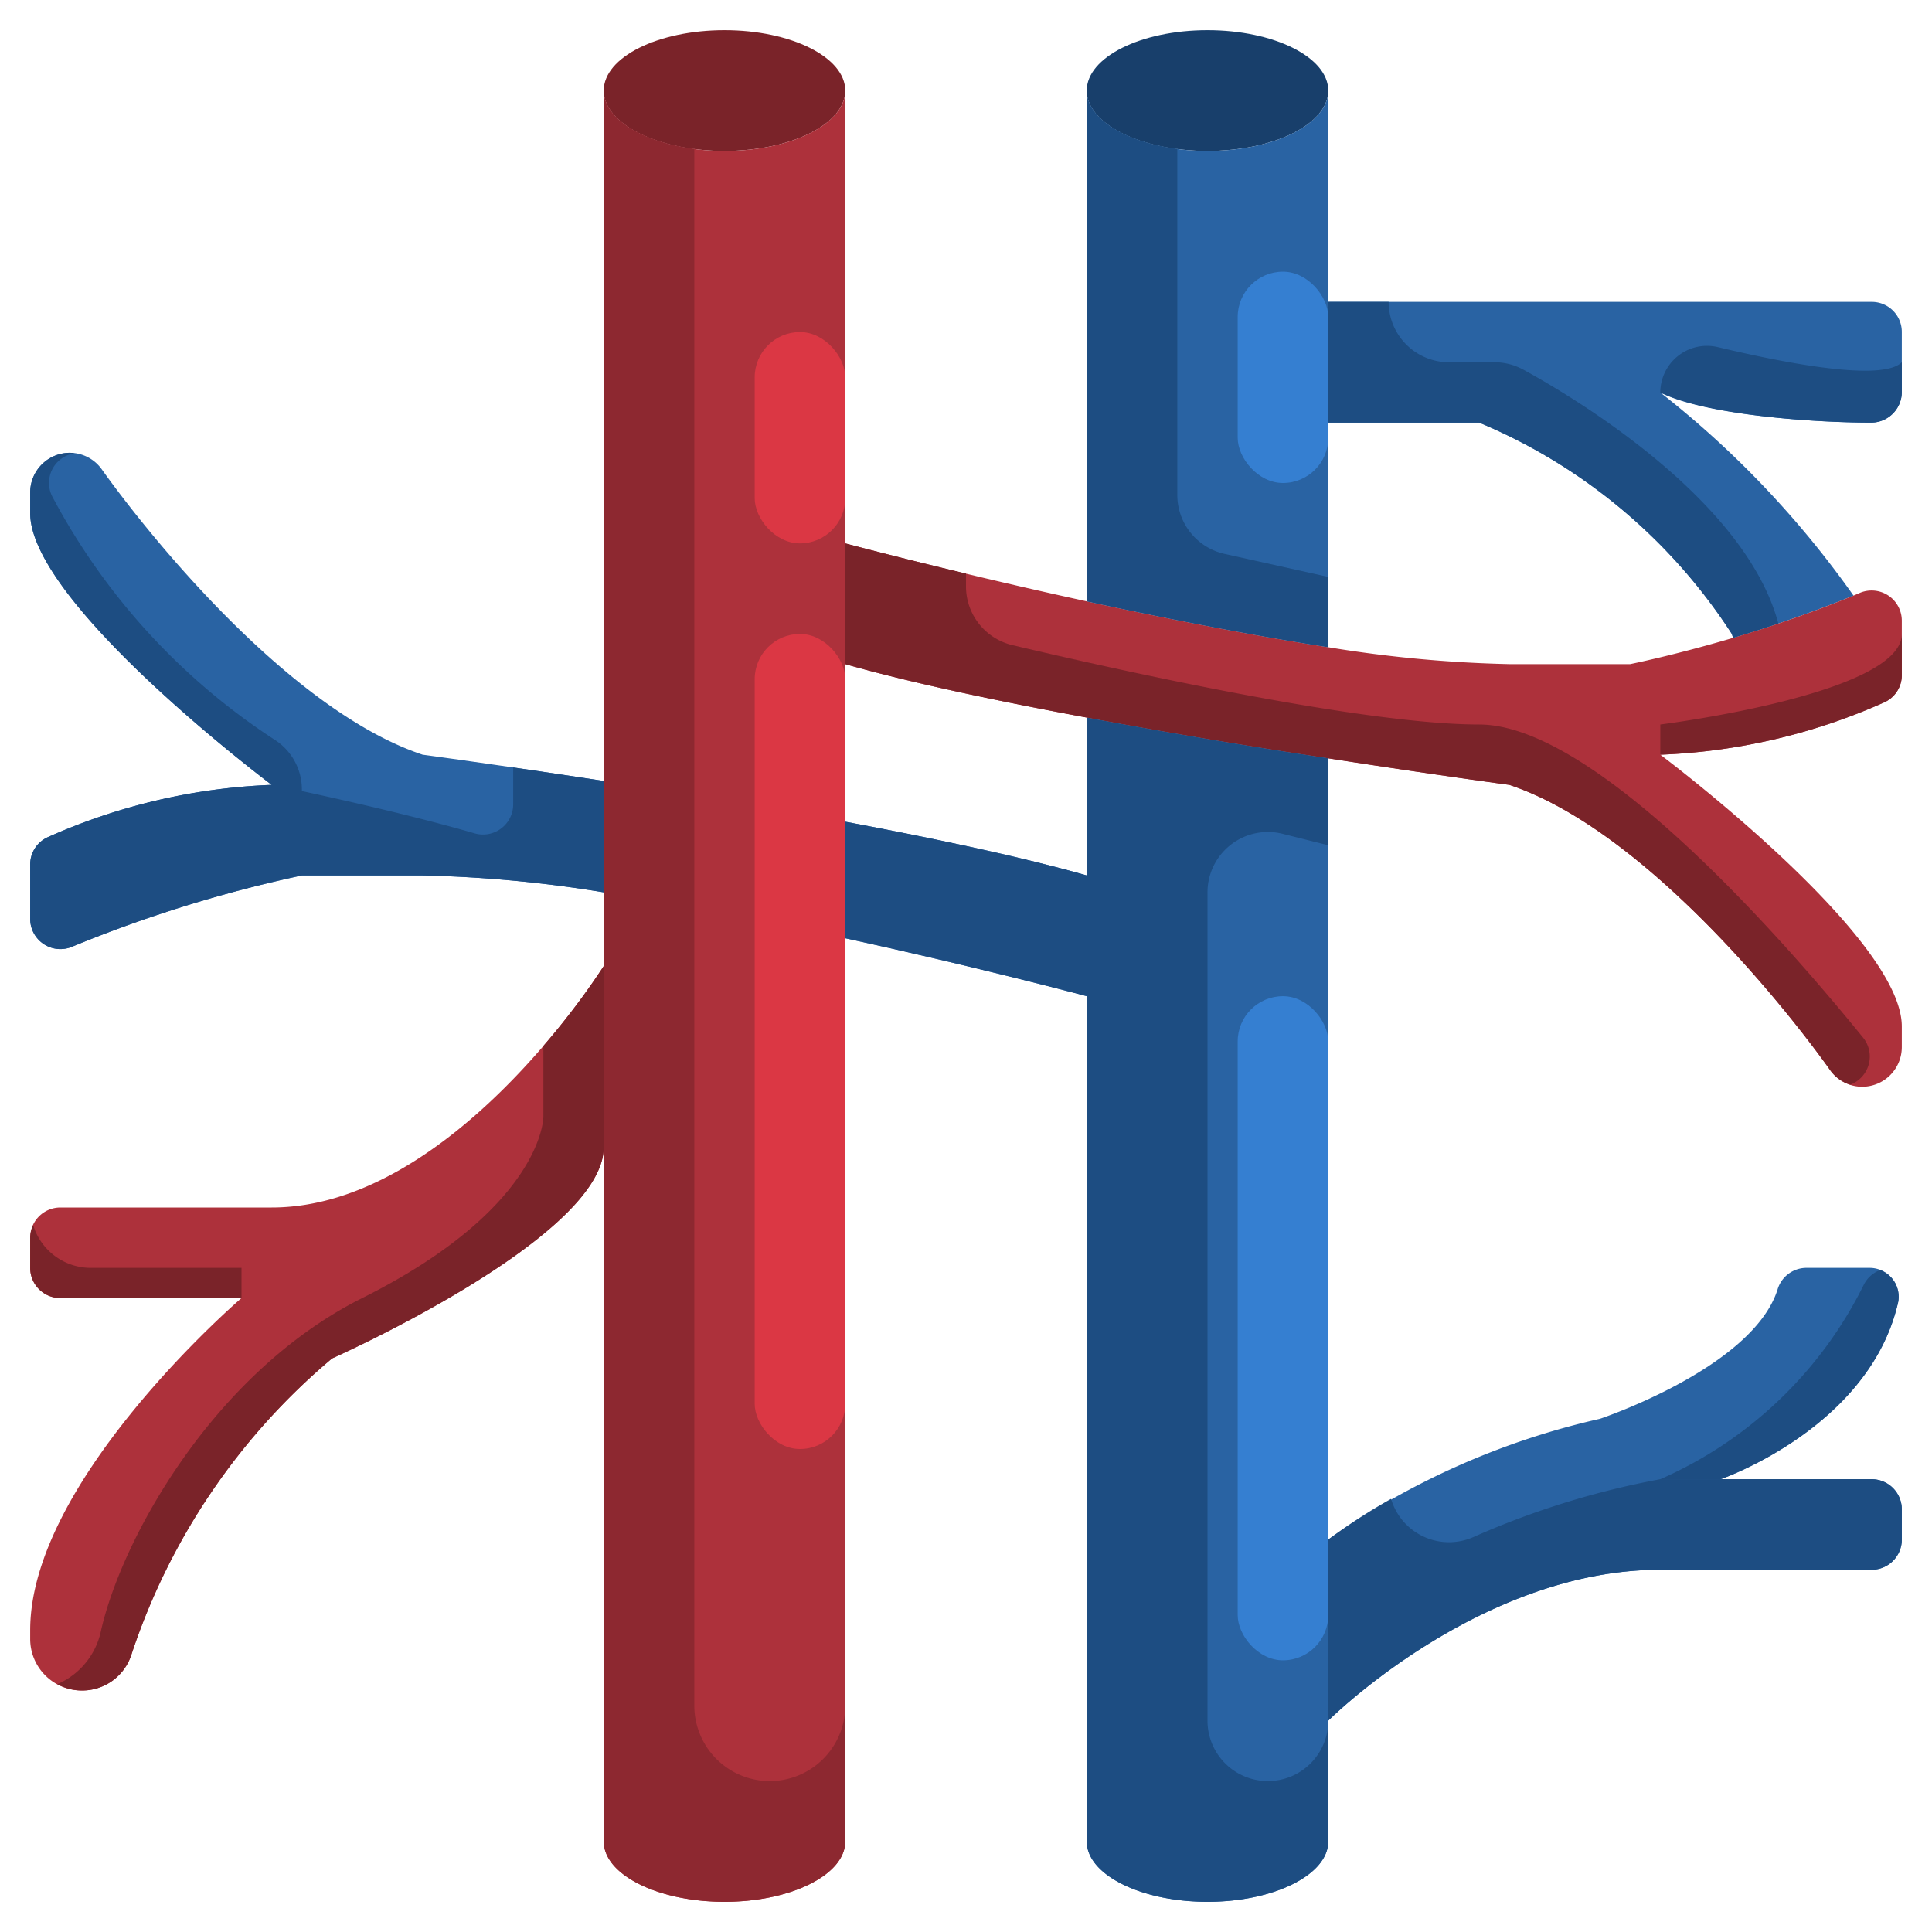 <svg height="512" viewBox="0 0 64 64" width="512" xmlns="http://www.w3.org/2000/svg"><g id="_14-Vein_and_artory" data-name="14-Vein and artory"><ellipse cx="24" cy="3" fill="#7a2329" rx="4" ry="2"/><ellipse cx="40" cy="3" fill="#183f6b" rx="4" ry="2"/><path d="m20 25.87v3.69a42.467 42.467 0 0 0 -6-.56h-4a44.521 44.521 0 0 0 -7.61 2.36 1 1 0 0 1 -1.39-.92v-1.8a.987.987 0 0 1 .59-.91 20.034 20.034 0 0 1 7.41-1.73s-8-6-8-9v-.69a1.314 1.314 0 0 1 1.31-1.31 1.3 1.3 0 0 1 1.07.56c1.71 2.39 6.3 8 10.62 9.44 0 0 2.53.34 6 .87z" fill="#2963a3"/><path d="m57 49h5a1 1 0 0 1 1 1v1a1 1 0 0 1 -1 1h-7c-6 0-11 5-11 5v4c0 1.1-1.79 2-4 2s-4-.9-4-2v-28s-3.55-.95-8-1.92v-3.86c2.98.56 5.86 1.17 8 1.78v-5.23c2.77.52 5.61.99 8 1.35v25.88a25.238 25.238 0 0 1 9-4s5.04-1.68 5.88-4.27a1 1 0 0 1 .93-.73h2.12a.959.959 0 0 1 .95 1.13c-.94 4.17-5.88 5.87-5.88 5.87z" fill="#2963a3"/><path d="m62 10h-18v-7c0 1.1-1.79 2-4 2s-4-.9-4-2v16.92c2.53.55 5.37 1.11 8 1.52v-7.44h5a18.42 18.42 0 0 1 8.37 7l.04.13a41.967 41.967 0 0 0 3.99-1.4 31.92 31.92 0 0 0 -6.39-6.72c1.48.73 4.98.99 6.98.99a1.016 1.016 0 0 0 1.01-1.02v-1.99a.994.994 0 0 0 -1-.99z" fill="#2963a3"/><path d="m63 22.36v-1.8a1 1 0 0 0 -1.39-.92l-.21.09a41.967 41.967 0 0 1 -3.99 1.4c-1.96.58-3.41.87-3.41.87h-4a42.467 42.467 0 0 1 -6-.56c-2.63-.41-5.47-.97-8-1.52-4.45-.97-8-1.92-8-1.92v-15c0 1.1-1.79 2-4 2s-4-.9-4-2v29s-5 8-11 8h-7a1 1 0 0 0 -1 1v1a1 1 0 0 0 1 1h6s-7 6-7 11v.29a1.707 1.707 0 0 0 1.71 1.71h.01a1.711 1.711 0 0 0 1.63-1.18 21.7 21.7 0 0 1 6.65-9.82s9-4 9-7v23c0 1.1 1.79 2 4 2s4-.9 4-2v-39c2.14.61 5.03 1.22 8 1.77 2.77.52 5.61.99 8 1.35 3.47.54 6 .88 6 .88 4.32 1.44 8.91 7.04 10.62 9.44a1.3 1.3 0 0 0 1.07.56 1.314 1.314 0 0 0 1.31-1.31v-.69c0-3-8-9-8-9a20.034 20.034 0 0 0 7.41-1.73.987.987 0 0 0 .59-.91z" fill="#ad313b"/><path d="m3 42a1.993 1.993 0 0 1 -1.9-1.415.981.981 0 0 0 -.1.415v1a1 1 0 0 0 1 1h6v-1z" fill="#7a2329"/><path d="m18 34.646v2.354s0 3-6 6c-4.924 2.462-7.985 7.994-8.663 11.057a2.468 2.468 0 0 1 -1.437 1.732 1.7 1.7 0 0 0 .81.211h.01a1.711 1.711 0 0 0 1.63-1.18 21.7 21.7 0 0 1 6.65-9.82s9-4 9-7v-6a24.586 24.586 0 0 1 -2 2.646z" fill="#7a2329"/><path d="m61.717 34.372c-2.665-3.28-8.873-10.372-12.717-10.372-3.9 0-12.056-1.825-15.458-2.628a2 2 0 0 1 -1.542-1.947v-.425c-2.4-.574-4-1-4-1v4c2.14.61 5.03 1.22 8 1.77 2.77.52 5.61.99 8 1.35 3.47.54 6 .88 6 .88 4.32 1.44 8.91 7.04 10.62 9.44a1.279 1.279 0 0 0 .672.49.994.994 0 0 0 .425-1.558z" fill="#7a2329"/><path d="m55 24v1a20.034 20.034 0 0 0 7.41-1.73.987.987 0 0 0 .59-.91v-1.36c0 2-8 3-8 3z" fill="#7a2329"/><path d="m25.5 59a2.5 2.5 0 0 1 -2.5-2.5v-51.571c-1.723-.224-3-1-3-1.929v58c0 1.1 1.79 2 4 2s4-.9 4-2v-4.5a2.5 2.5 0 0 1 -2.5 2.5z" fill="#8d2830"/><rect fill="#db3744" height="27" rx="1.5" width="3" x="25" y="21"/><rect fill="#db3744" height="7" rx="1.5" width="3" x="25" y="11"/><g fill="#1d4d82"><path d="m28 27.22v3.86c4.45.97 8 1.92 8 1.92v-4c-2.14-.61-5.02-1.22-8-1.78z"/><path d="m17 25.423v1.223a1 1 0 0 1 -1.281.959c-2.014-.581-4.4-1.115-5.719-1.4v-.03a1.954 1.954 0 0 0 -.927-1.686 21.777 21.777 0 0 1 -7.329-8.018.99.99 0 0 1 .731-1.454 1.3 1.3 0 0 0 -.165-.017 1.314 1.314 0 0 0 -1.31 1.31v.69c0 3 8 9 8 9a20.034 20.034 0 0 0 -7.41 1.73.987.987 0 0 0 -.59.91v1.8a1 1 0 0 0 1.39.92 44.521 44.521 0 0 1 7.61-2.36h4a42.467 42.467 0 0 1 6 .56v-3.69c-1.115-.17-2.132-.321-3-.447z"/><path d="m61.742 42.556a13.6 13.6 0 0 1 -6.742 6.444h2s4.94-1.7 5.88-5.87a.939.939 0 0 0 -.6-1.057 1 1 0 0 0 -.538.483z"/><path d="m62 49h-7a27.738 27.738 0 0 0 -6.172 1.908 2 2 0 0 1 -2.747-1.256 19.222 19.222 0 0 0 -2.081 1.348v6s5-5 11-5h7a1 1 0 0 0 1-1v-1a1 1 0 0 0 -1-1z"/><path d="m56.91 11.5a1.547 1.547 0 0 0 -1.91 1.5l.034.019c.042.018.092.035.133.053 1.552.68 4.884.928 6.823.928a1.016 1.016 0 0 0 1.01-1.02v-.98c-.661.661-3.941.012-6.09-.5z"/><path d="m50.469 12.249a2 2 0 0 0 -.969-.249h-1.5a2 2 0 0 1 -2-2h-2v4h5a18.42 18.42 0 0 1 8.37 7l.04.13c.472-.14.978-.3 1.5-.476-1.099-4.11-6.76-7.485-8.441-8.405z"/><path d="m36 23.77v37.23c0 1.1 1.79 2 4 2s4-.9 4-2v-4a2 2 0 0 1 -4 0v-27.438a2 2 0 0 1 2.485-1.941l1.515.379v-2.88c-2.39-.36-5.23-.83-8-1.35z"/><path d="m44 19.111-3.434-.763a2 2 0 0 1 -1.566-1.948v-11.471c-1.723-.224-3-1-3-1.929v16.92c2.53.55 5.37 1.11 8 1.52z"/></g><rect fill="#357fd1" height="22" rx="1.5" width="3" x="41" y="33"/><rect fill="#357fd1" height="7" rx="1.5" width="3" x="41" y="9"/></g></svg>